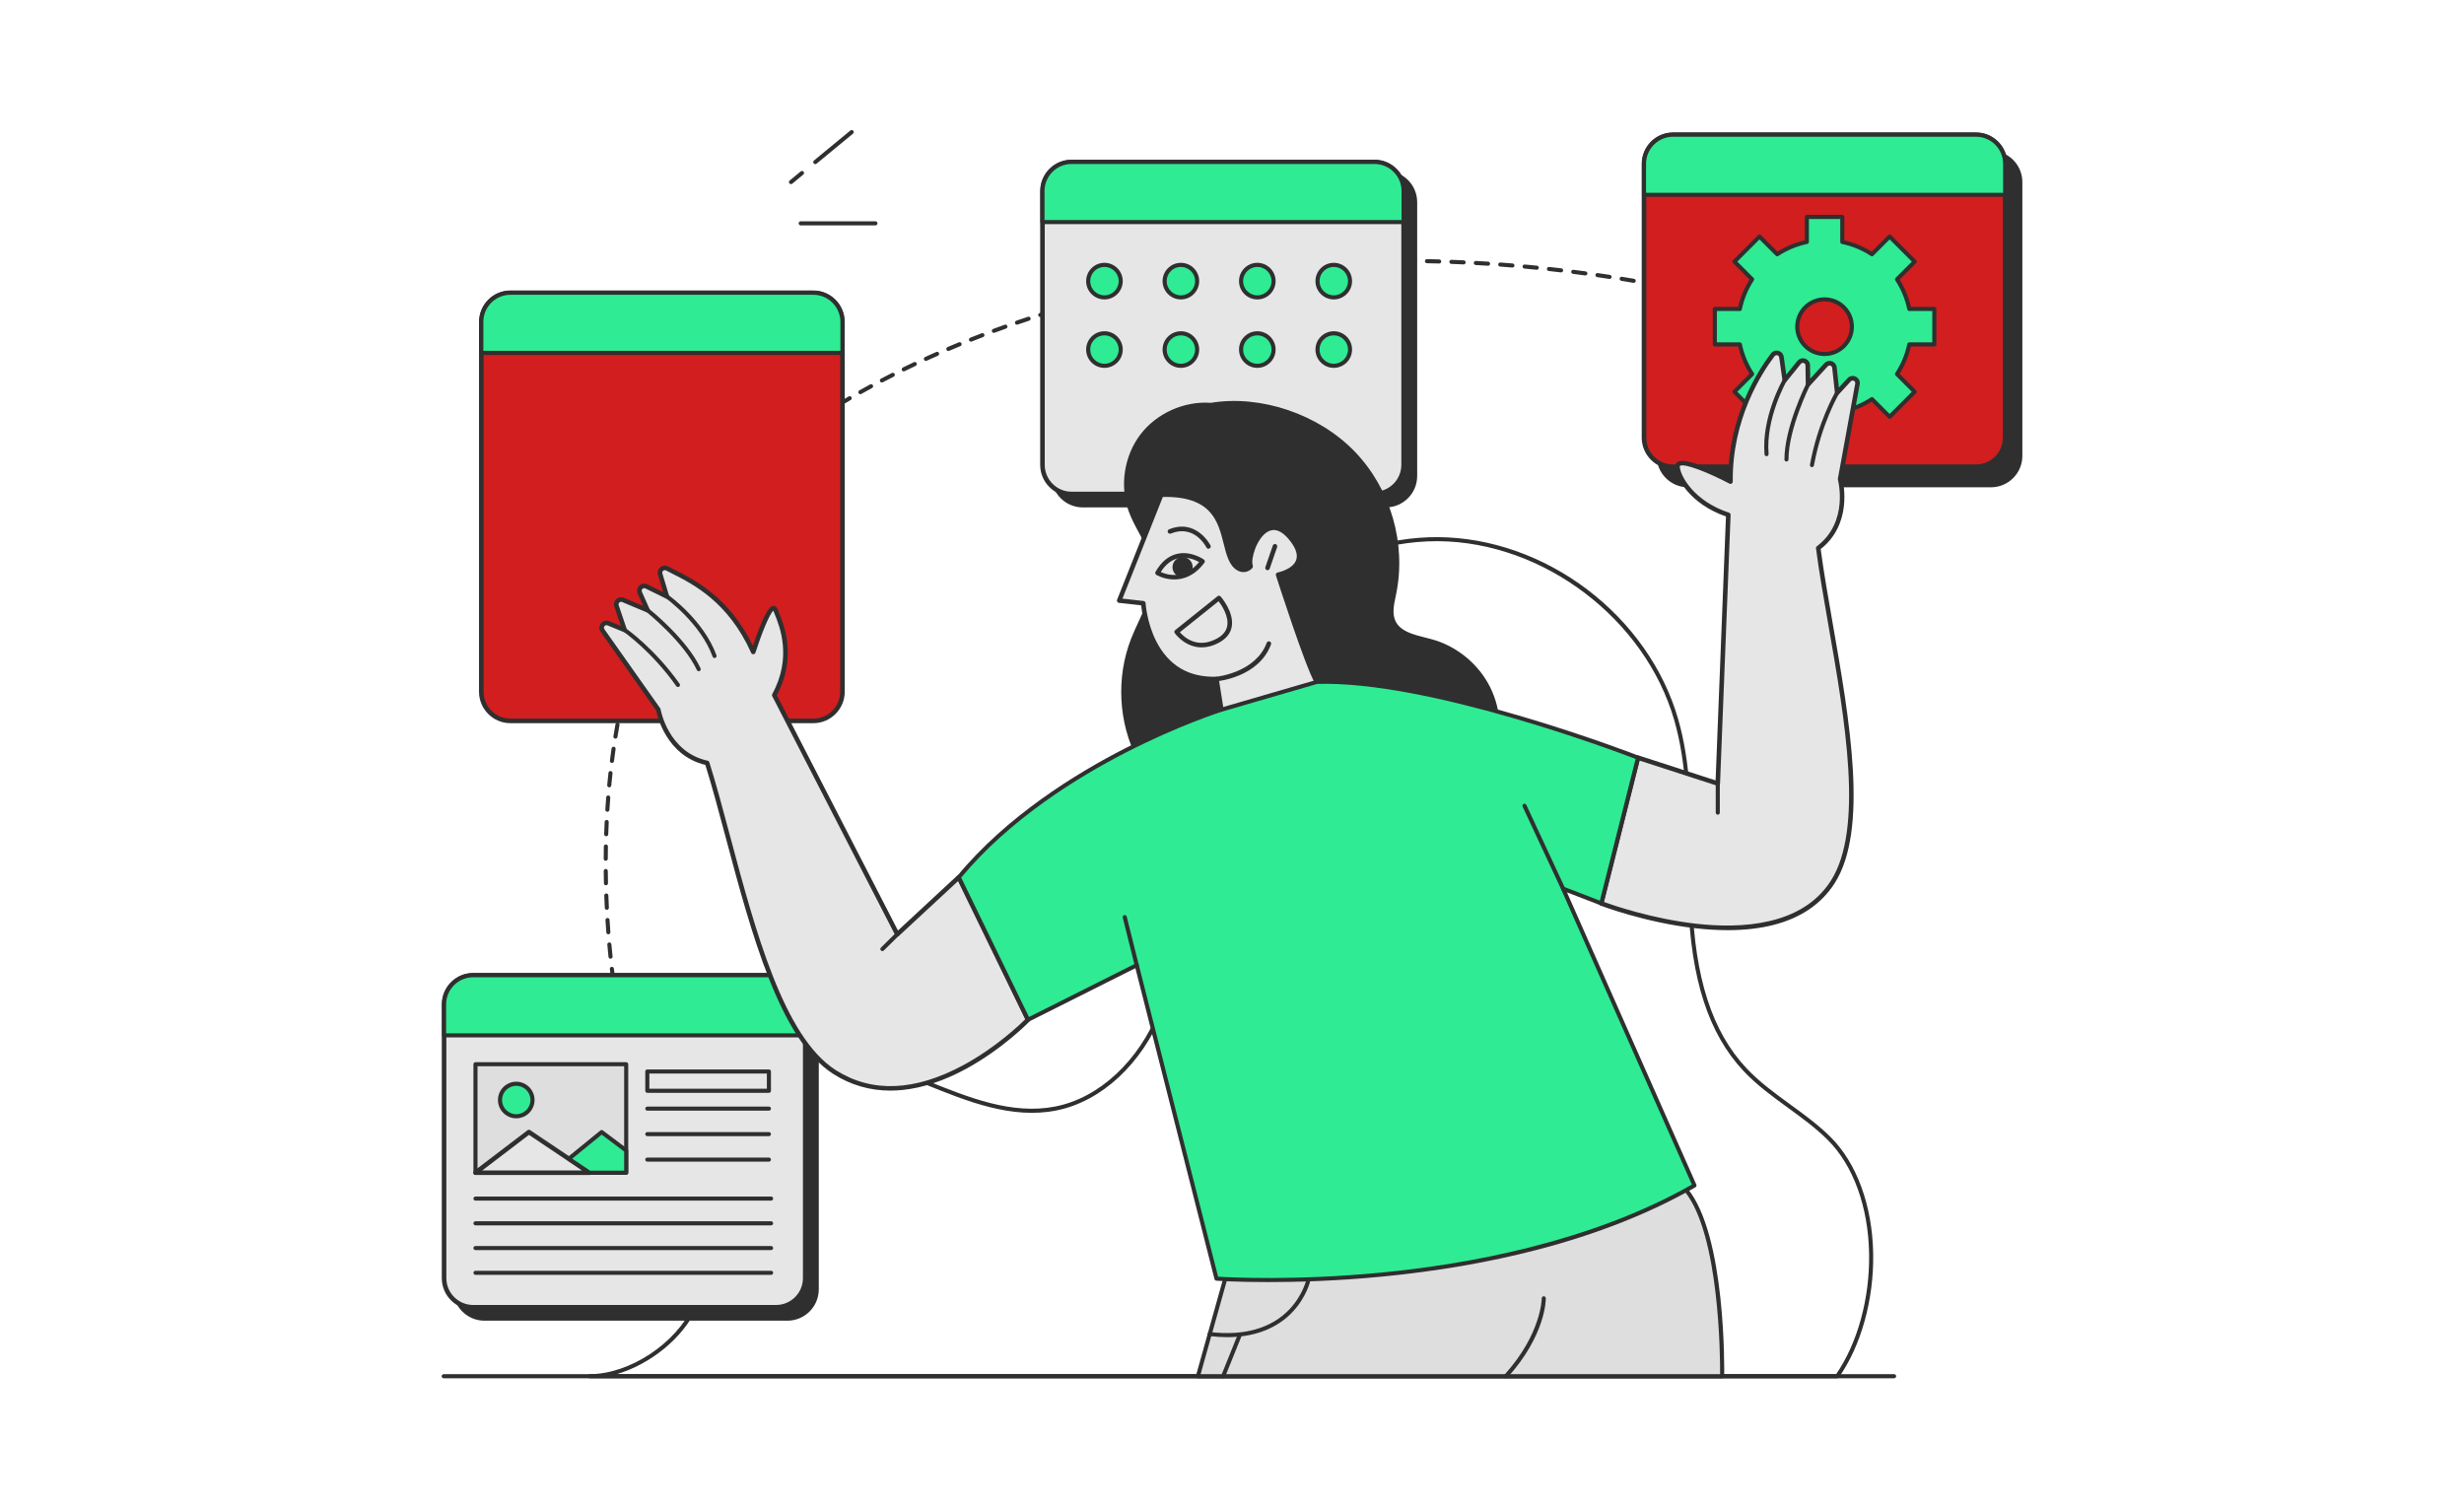 <svg width="330" height="202" viewBox="0 0 330 202" fill="none" xmlns="http://www.w3.org/2000/svg">
<g clip-path="url(#clip0_6585_11354)">
<path d="M246.052 184.585H78.957C78.807 184.585 78.684 184.462 78.684 184.311C78.684 184.161 78.807 184.038 78.957 184.038C84.295 184.038 90.518 179.946 92.828 174.916C94.639 170.975 94.879 166.491 95.112 162.155C95.17 161.047 95.232 159.901 95.319 158.782C95.883 151.514 97.958 146.623 101.664 143.831C106.24 140.384 112.966 140.354 121.659 143.741C122.487 144.064 123.332 144.405 124.151 144.736C129.752 146.995 135.542 149.332 141.345 148.188C147.209 147.032 152.528 142.089 155.224 135.286C157.636 129.201 157.948 122.531 158.072 115.663L158.091 114.529C158.198 108.266 158.31 101.789 160.172 95.729C162.217 89.076 166.631 83.003 172.605 78.629C178.577 74.254 185.706 71.878 192.66 71.937C199.62 71.996 206.702 74.492 212.601 78.967C218.499 83.441 222.812 89.587 224.744 96.275C226.459 102.212 226.5 108.513 226.54 114.607C226.552 116.56 226.566 118.581 226.634 120.553C226.997 131.004 229.302 138.152 233.89 143.048C235.622 144.896 237.722 146.422 239.752 147.9C241.594 149.24 243.498 150.625 245.147 152.258C248.681 155.761 250.769 161.472 250.873 167.926C250.971 174.052 249.253 180.238 246.275 184.47C246.225 184.543 246.141 184.586 246.051 184.586L246.052 184.585ZM82.577 184.038H245.91C248.773 179.898 250.423 173.892 250.327 167.933C250.226 161.621 248.197 156.048 244.764 152.644C243.145 151.04 241.258 149.667 239.433 148.339C237.382 146.848 235.261 145.305 233.493 143.418C228.809 138.42 226.457 131.16 226.09 120.57C226.022 118.589 226.008 116.564 225.996 114.607C225.956 108.551 225.915 102.289 224.221 96.423C220.312 82.893 206.743 72.599 192.659 72.48C192.577 72.48 192.493 72.48 192.413 72.48C178.415 72.48 164.812 82.503 160.699 95.888C158.859 101.875 158.749 108.312 158.643 114.537L158.622 115.672C158.496 122.594 158.182 129.318 155.736 135.488C152.971 142.462 147.498 147.534 141.453 148.726C135.492 149.901 129.623 147.533 123.949 145.243C123.132 144.913 122.287 144.573 121.463 144.251C112.96 140.938 106.411 140.944 101.996 144.269C98.423 146.961 96.419 151.722 95.868 158.825C95.782 159.938 95.72 161.08 95.661 162.185C95.426 166.572 95.183 171.109 93.329 175.145C91.448 179.239 87.06 182.733 82.58 184.038H82.577Z" fill="#2F2F2F"/>
<path d="M82.655 134.906C82.526 134.906 82.412 134.814 82.387 134.684C82.387 134.679 82.275 134.094 82.115 133.052C82.091 132.903 82.194 132.763 82.343 132.74C82.492 132.716 82.632 132.82 82.655 132.969C82.812 134 82.923 134.575 82.923 134.58C82.952 134.728 82.855 134.871 82.706 134.9C82.688 134.903 82.671 134.906 82.654 134.906H82.655ZM82.152 131.658C82.016 131.658 81.899 131.558 81.881 131.422C81.81 130.891 81.741 130.341 81.676 129.788C81.658 129.638 81.766 129.502 81.915 129.485C82.066 129.465 82.201 129.575 82.219 129.724C82.283 130.275 82.353 130.821 82.422 131.349C82.443 131.498 82.338 131.636 82.187 131.657C82.175 131.658 82.163 131.66 82.15 131.66L82.152 131.658ZM81.767 128.396C81.629 128.396 81.51 128.29 81.495 128.151C81.439 127.61 81.387 127.059 81.338 126.512C81.324 126.362 81.435 126.229 81.585 126.215C81.736 126.203 81.868 126.312 81.882 126.463C81.93 127.007 81.983 127.556 82.04 128.093C82.055 128.244 81.945 128.378 81.796 128.393C81.786 128.393 81.777 128.394 81.767 128.394V128.396ZM81.475 125.125C81.332 125.125 81.213 125.015 81.202 124.872C81.161 124.329 81.123 123.776 81.089 123.23C81.079 123.08 81.194 122.95 81.345 122.94C81.494 122.929 81.625 123.046 81.635 123.196C81.669 123.741 81.706 124.29 81.747 124.831C81.758 124.981 81.645 125.113 81.495 125.124C81.488 125.124 81.481 125.124 81.475 125.124V125.125ZM81.272 121.847C81.127 121.847 81.007 121.734 80.999 121.587C80.972 121.043 80.948 120.489 80.929 119.943C80.923 119.793 81.041 119.665 81.193 119.66C81.346 119.652 81.47 119.772 81.476 119.924C81.495 120.468 81.518 121.018 81.546 121.561C81.552 121.712 81.436 121.841 81.286 121.849C81.282 121.849 81.276 121.849 81.272 121.849V121.847ZM81.154 118.566C81.007 118.566 80.885 118.447 80.881 118.298C80.868 117.754 80.86 117.2 80.855 116.652C80.855 116.501 80.975 116.377 81.126 116.376C81.275 116.376 81.401 116.496 81.402 116.646C81.407 117.192 81.416 117.744 81.428 118.284C81.431 118.434 81.312 118.56 81.16 118.563H81.153L81.154 118.566ZM81.126 115.281H81.124C80.974 115.281 80.851 115.157 80.852 115.006C80.855 114.459 80.862 113.905 80.871 113.361C80.874 113.212 80.996 113.093 81.145 113.093H81.15C81.301 113.095 81.421 113.22 81.418 113.372C81.409 113.915 81.402 114.466 81.399 115.01C81.399 115.161 81.276 115.283 81.126 115.283V115.281ZM81.189 111.997C81.189 111.997 81.183 111.997 81.179 111.997C81.029 111.991 80.91 111.866 80.915 111.715C80.933 111.165 80.955 110.611 80.981 110.069C80.987 109.919 81.119 109.804 81.267 109.81C81.417 109.816 81.535 109.945 81.526 110.095C81.501 110.634 81.479 111.184 81.461 111.733C81.455 111.881 81.335 111.997 81.187 111.997H81.189ZM81.345 108.717C81.345 108.717 81.334 108.717 81.327 108.717C81.176 108.707 81.061 108.577 81.071 108.427C81.105 107.878 81.144 107.325 81.186 106.784C81.198 106.633 81.328 106.522 81.48 106.532C81.63 106.544 81.743 106.676 81.732 106.826C81.689 107.364 81.651 107.914 81.617 108.461C81.607 108.606 81.487 108.718 81.345 108.718V108.717ZM81.598 105.442C81.589 105.442 81.581 105.442 81.572 105.442C81.421 105.428 81.31 105.294 81.324 105.143C81.375 104.599 81.431 104.048 81.49 103.505C81.506 103.354 81.643 103.246 81.792 103.263C81.942 103.279 82.05 103.414 82.034 103.565C81.975 104.105 81.919 104.652 81.868 105.194C81.855 105.336 81.736 105.442 81.596 105.442H81.598ZM81.956 102.178C81.945 102.178 81.933 102.178 81.922 102.175C81.771 102.156 81.666 102.019 81.685 101.869C81.754 101.321 81.829 100.773 81.905 100.237C81.927 100.088 82.066 99.982 82.215 100.006C82.364 100.027 82.468 100.166 82.446 100.315C82.369 100.848 82.295 101.394 82.227 101.937C82.209 102.075 82.091 102.176 81.956 102.176V102.178ZM82.424 98.926C82.409 98.926 82.395 98.926 82.38 98.922C82.231 98.897 82.13 98.758 82.153 98.609C82.241 98.066 82.335 97.52 82.431 96.985C82.458 96.836 82.6 96.737 82.748 96.765C82.897 96.792 82.996 96.934 82.968 97.082C82.873 97.613 82.779 98.156 82.692 98.696C82.67 98.831 82.554 98.926 82.422 98.926H82.424ZM83.008 95.695C82.99 95.695 82.972 95.694 82.955 95.69C82.807 95.66 82.71 95.516 82.74 95.368C82.848 94.826 82.962 94.285 83.079 93.757C83.112 93.609 83.258 93.516 83.405 93.549C83.552 93.582 83.645 93.728 83.613 93.874C83.496 94.4 83.384 94.939 83.276 95.476C83.25 95.606 83.137 95.697 83.008 95.697V95.695ZM83.715 92.489C83.693 92.489 83.673 92.486 83.651 92.481C83.504 92.445 83.414 92.297 83.45 92.151C83.578 91.616 83.715 91.078 83.853 90.553C83.892 90.407 84.042 90.319 84.187 90.359C84.334 90.397 84.421 90.548 84.381 90.693C84.243 91.214 84.109 91.747 83.981 92.279C83.951 92.405 83.838 92.489 83.715 92.489ZM84.552 89.318C84.528 89.318 84.502 89.314 84.477 89.307C84.332 89.264 84.249 89.114 84.29 88.969C84.442 88.441 84.6 87.912 84.762 87.394C84.807 87.251 84.96 87.17 85.104 87.215C85.247 87.26 85.328 87.414 85.283 87.557C85.123 88.07 84.966 88.597 84.815 89.121C84.781 89.241 84.671 89.319 84.552 89.319V89.318ZM85.528 86.191C85.499 86.191 85.469 86.187 85.44 86.176C85.296 86.128 85.22 85.972 85.268 85.83C85.443 85.31 85.626 84.787 85.812 84.277C85.864 84.135 86.022 84.062 86.162 84.114C86.305 84.166 86.377 84.323 86.325 84.464C86.141 84.971 85.959 85.489 85.785 86.005C85.747 86.118 85.64 86.191 85.525 86.191H85.528ZM86.649 83.112C86.617 83.112 86.582 83.106 86.55 83.092C86.409 83.038 86.34 82.879 86.395 82.738C86.596 82.226 86.805 81.713 87.016 81.214C87.075 81.075 87.235 81.009 87.374 81.069C87.514 81.128 87.578 81.288 87.519 81.428C87.31 81.923 87.102 82.432 86.904 82.938C86.862 83.046 86.759 83.112 86.649 83.112ZM87.926 80.094C87.887 80.094 87.849 80.086 87.812 80.069C87.674 80.006 87.614 79.845 87.677 79.707C87.904 79.207 88.141 78.707 88.379 78.218C88.444 78.083 88.608 78.025 88.744 78.093C88.879 78.158 88.935 78.322 88.87 78.458C88.633 78.942 88.399 79.439 88.173 79.932C88.128 80.034 88.028 80.093 87.924 80.093L87.926 80.094ZM89.365 77.15C89.322 77.15 89.279 77.141 89.238 77.119C89.103 77.049 89.053 76.883 89.123 76.749C89.377 76.264 89.642 75.777 89.909 75.303C89.983 75.172 90.15 75.126 90.281 75.199C90.413 75.273 90.459 75.44 90.385 75.571C90.121 76.041 89.86 76.522 89.607 77.004C89.558 77.097 89.463 77.15 89.365 77.15ZM90.972 74.295C90.924 74.295 90.875 74.283 90.831 74.255C90.701 74.177 90.66 74.009 90.738 73.879C91.021 73.409 91.316 72.939 91.61 72.484C91.692 72.357 91.861 72.321 91.989 72.403C92.116 72.485 92.151 72.655 92.069 72.782C91.778 73.234 91.488 73.699 91.206 74.164C91.154 74.249 91.064 74.296 90.972 74.296V74.295ZM92.749 71.547C92.696 71.547 92.641 71.531 92.593 71.498C92.469 71.412 92.439 71.24 92.525 71.117C92.838 70.666 93.161 70.215 93.486 69.777C93.577 69.655 93.748 69.63 93.869 69.721C93.991 69.811 94.016 69.982 93.925 70.104C93.604 70.537 93.284 70.983 92.973 71.429C92.92 71.506 92.835 71.547 92.748 71.547H92.749ZM94.707 68.914C94.646 68.914 94.586 68.894 94.537 68.853C94.419 68.759 94.399 68.587 94.493 68.469C94.835 68.04 95.189 67.611 95.544 67.196C95.642 67.081 95.815 67.067 95.93 67.165C96.044 67.264 96.058 67.436 95.96 67.551C95.609 67.962 95.261 68.384 94.921 68.81C94.867 68.878 94.787 68.912 94.707 68.912V68.914ZM96.838 66.419C96.772 66.419 96.705 66.395 96.653 66.346C96.542 66.243 96.534 66.071 96.637 65.959C97.007 65.554 97.391 65.152 97.772 64.762C97.879 64.654 98.051 64.653 98.159 64.759C98.267 64.865 98.269 65.038 98.162 65.146C97.783 65.531 97.406 65.929 97.039 66.33C96.986 66.388 96.912 66.419 96.836 66.419H96.838ZM99.139 64.079C99.066 64.079 98.994 64.051 98.94 63.995C98.836 63.885 98.841 63.711 98.951 63.608C99.348 63.231 99.758 62.856 100.169 62.494C100.282 62.394 100.455 62.405 100.554 62.519C100.654 62.632 100.643 62.804 100.53 62.904C100.124 63.263 99.719 63.632 99.326 64.004C99.273 64.055 99.206 64.079 99.137 64.079H99.139ZM101.6 61.91C101.52 61.91 101.442 61.876 101.388 61.81C101.292 61.694 101.308 61.521 101.426 61.426C101.762 61.151 102.107 60.876 102.452 60.608L102.72 60.401C102.84 60.309 103.011 60.331 103.103 60.452C103.195 60.572 103.173 60.743 103.052 60.835L102.786 61.04C102.445 61.304 102.104 61.575 101.772 61.847C101.721 61.889 101.66 61.908 101.598 61.908L101.6 61.91ZM104.197 59.903C104.114 59.903 104.03 59.865 103.977 59.792C103.887 59.671 103.913 59.5 104.035 59.409C104.472 59.085 104.92 58.76 105.366 58.441C105.489 58.353 105.66 58.382 105.747 58.504C105.835 58.627 105.806 58.798 105.684 58.885C105.241 59.203 104.795 59.527 104.36 59.848C104.311 59.884 104.253 59.902 104.197 59.902V59.903ZM106.868 57.993C106.78 57.993 106.695 57.952 106.642 57.876C106.556 57.751 106.587 57.582 106.712 57.495C107.159 57.186 107.617 56.876 108.074 56.572C108.2 56.489 108.37 56.523 108.453 56.649C108.536 56.775 108.502 56.944 108.376 57.028C107.922 57.33 107.467 57.639 107.021 57.947C106.973 57.98 106.919 57.995 106.866 57.995L106.868 57.993ZM109.601 56.174C109.51 56.174 109.423 56.13 109.371 56.048C109.289 55.921 109.326 55.751 109.453 55.671C109.911 55.375 110.379 55.08 110.844 54.791C110.973 54.712 111.141 54.75 111.22 54.879C111.3 55.007 111.261 55.175 111.133 55.255C110.67 55.542 110.205 55.836 109.75 56.13C109.705 56.16 109.653 56.174 109.602 56.174H109.601ZM112.389 54.44C112.295 54.44 112.205 54.392 112.153 54.307C112.075 54.177 112.118 54.009 112.246 53.932C112.714 53.65 113.191 53.368 113.663 53.095C113.793 53.018 113.962 53.063 114.037 53.195C114.112 53.326 114.068 53.493 113.937 53.568C113.468 53.84 112.993 54.121 112.527 54.401C112.483 54.427 112.434 54.441 112.386 54.441L112.389 54.44ZM115.227 52.791C115.131 52.791 115.038 52.741 114.988 52.652C114.914 52.52 114.96 52.353 115.093 52.28C115.569 52.013 116.053 51.745 116.533 51.485C116.666 51.412 116.833 51.462 116.904 51.594C116.975 51.727 116.927 51.894 116.795 51.965C116.317 52.225 115.834 52.49 115.361 52.757C115.319 52.78 115.272 52.793 115.227 52.793V52.791ZM118.112 51.225C118.013 51.225 117.918 51.172 117.87 51.078C117.8 50.944 117.851 50.779 117.985 50.709C118.466 50.456 118.959 50.203 119.447 49.956C119.581 49.887 119.747 49.94 119.815 50.076C119.883 50.211 119.83 50.375 119.695 50.444C119.208 50.69 118.718 50.943 118.239 51.195C118.198 51.217 118.156 51.226 118.112 51.226V51.225ZM121.039 49.739C120.938 49.739 120.841 49.683 120.793 49.586C120.726 49.451 120.782 49.286 120.919 49.219C121.407 48.98 121.905 48.739 122.4 48.505C122.537 48.441 122.7 48.499 122.764 48.635C122.829 48.772 122.771 48.935 122.634 48.999C122.142 49.233 121.645 49.473 121.158 49.711C121.12 49.73 121.079 49.738 121.038 49.738L121.039 49.739ZM124.006 48.334C123.902 48.334 123.804 48.276 123.757 48.174C123.695 48.038 123.755 47.875 123.893 47.812C124.388 47.586 124.893 47.359 125.393 47.138C125.532 47.076 125.693 47.139 125.755 47.277C125.816 47.415 125.753 47.577 125.615 47.638C125.116 47.858 124.614 48.084 124.121 48.31C124.084 48.326 124.046 48.334 124.008 48.334H124.006ZM127.009 47.006C126.902 47.006 126.801 46.943 126.757 46.839C126.698 46.7 126.763 46.54 126.901 46.481C127.403 46.266 127.913 46.053 128.418 45.845C128.558 45.787 128.718 45.854 128.775 45.994C128.832 46.133 128.765 46.294 128.626 46.351C128.123 46.557 127.615 46.771 127.116 46.984C127.08 46.999 127.045 47.006 127.009 47.006ZM130.044 45.756C129.935 45.756 129.832 45.69 129.79 45.584C129.734 45.443 129.802 45.284 129.943 45.228C130.452 45.025 130.968 44.824 131.475 44.63C131.616 44.577 131.775 44.647 131.828 44.787C131.883 44.928 131.812 45.087 131.671 45.14C131.165 45.335 130.652 45.534 130.144 45.735C130.111 45.749 130.077 45.755 130.043 45.755L130.044 45.756ZM133.11 44.581C132.999 44.581 132.894 44.513 132.853 44.402C132.801 44.259 132.873 44.102 133.014 44.05C133.527 43.86 134.047 43.672 134.56 43.489C134.702 43.439 134.858 43.513 134.909 43.655C134.959 43.797 134.886 43.953 134.743 44.004C134.232 44.185 133.715 44.373 133.203 44.562C133.172 44.573 133.14 44.578 133.109 44.578L133.11 44.581ZM244.255 43.991C244.227 43.991 244.2 43.987 244.174 43.979C243.652 43.818 243.129 43.657 242.606 43.5C242.461 43.456 242.379 43.305 242.423 43.16C242.467 43.015 242.62 42.932 242.764 42.976C243.288 43.134 243.812 43.294 244.336 43.456C244.481 43.502 244.561 43.655 244.516 43.798C244.479 43.916 244.371 43.991 244.255 43.991ZM136.203 43.481C136.089 43.481 135.983 43.41 135.944 43.296C135.895 43.154 135.972 42.998 136.114 42.949C136.628 42.772 137.152 42.596 137.673 42.425C137.817 42.377 137.972 42.455 138.02 42.599C138.067 42.742 137.989 42.897 137.846 42.945C137.327 43.116 136.805 43.291 136.293 43.466C136.264 43.476 136.234 43.481 136.204 43.481H136.203ZM241.115 43.046C241.089 43.046 241.063 43.042 241.039 43.035C240.515 42.882 239.991 42.731 239.468 42.582C239.323 42.541 239.239 42.389 239.28 42.244C239.321 42.099 239.473 42.015 239.618 42.056C240.141 42.205 240.667 42.357 241.192 42.51C241.337 42.552 241.42 42.704 241.378 42.849C241.342 42.968 241.234 43.046 241.115 43.046ZM139.322 42.454C139.206 42.454 139.097 42.38 139.061 42.262C139.015 42.119 139.095 41.964 139.238 41.919C139.761 41.753 140.289 41.589 140.809 41.432C140.954 41.388 141.106 41.469 141.151 41.614C141.195 41.759 141.114 41.911 140.969 41.956C140.45 42.113 139.924 42.277 139.404 42.441C139.377 42.45 139.349 42.454 139.322 42.454ZM237.966 42.151C237.942 42.151 237.919 42.149 237.894 42.142C237.367 41.997 236.842 41.855 236.317 41.715C236.17 41.677 236.084 41.526 236.122 41.38C236.161 41.233 236.311 41.147 236.458 41.186C236.984 41.327 237.512 41.469 238.04 41.614C238.185 41.654 238.271 41.804 238.232 41.95C238.198 42.072 238.088 42.151 237.968 42.151H237.966ZM142.463 41.498C142.344 41.498 142.236 41.419 142.2 41.3C142.158 41.156 142.241 41.004 142.386 40.961C142.91 40.808 143.442 40.656 143.967 40.51C144.114 40.469 144.264 40.554 144.304 40.7C144.345 40.845 144.26 40.997 144.114 41.036C143.59 41.183 143.06 41.335 142.538 41.487C142.512 41.493 142.486 41.498 142.461 41.498H142.463ZM234.802 41.307C234.779 41.307 234.757 41.305 234.734 41.299C234.205 41.162 233.677 41.028 233.15 40.897C233.004 40.86 232.915 40.712 232.95 40.566C232.987 40.42 233.135 40.331 233.281 40.366C233.811 40.498 234.34 40.633 234.871 40.768C235.017 40.807 235.105 40.956 235.068 41.102C235.036 41.225 234.925 41.307 234.802 41.307ZM145.624 40.614C145.504 40.614 145.393 40.533 145.36 40.411C145.32 40.265 145.408 40.116 145.554 40.076C146.082 39.935 146.613 39.796 147.145 39.66C147.291 39.623 147.441 39.711 147.477 39.857C147.514 40.004 147.427 40.153 147.28 40.19C146.75 40.325 146.222 40.463 145.695 40.604C145.672 40.611 145.647 40.614 145.624 40.614ZM231.626 40.517C231.604 40.517 231.584 40.514 231.562 40.508C231.031 40.381 230.5 40.255 229.971 40.132C229.823 40.098 229.731 39.952 229.766 39.804C229.8 39.656 229.948 39.565 230.094 39.599C230.625 39.722 231.157 39.848 231.689 39.975C231.835 40.011 231.927 40.158 231.891 40.305C231.861 40.431 231.749 40.514 231.626 40.514V40.517ZM148.804 39.8C148.681 39.8 148.569 39.717 148.539 39.591C148.503 39.444 148.594 39.295 148.74 39.26C149.271 39.13 149.804 39.002 150.339 38.878C150.486 38.844 150.633 38.935 150.667 39.082C150.702 39.23 150.61 39.376 150.464 39.41C149.93 39.535 149.399 39.66 148.87 39.79C148.848 39.796 148.826 39.798 148.804 39.798V39.8ZM228.436 39.777C228.417 39.777 228.396 39.774 228.376 39.77C227.842 39.651 227.31 39.535 226.779 39.421C226.632 39.389 226.537 39.245 226.569 39.097C226.6 38.949 226.745 38.855 226.894 38.886C227.428 39 227.961 39.117 228.496 39.236C228.644 39.269 228.737 39.416 228.704 39.563C228.675 39.691 228.563 39.778 228.437 39.778L228.436 39.777ZM225.234 39.091C225.216 39.091 225.197 39.09 225.179 39.086C224.644 38.976 224.109 38.868 223.576 38.763C223.428 38.734 223.331 38.589 223.36 38.442C223.388 38.294 223.532 38.197 223.681 38.225C224.216 38.331 224.752 38.439 225.288 38.548C225.436 38.578 225.532 38.723 225.502 38.871C225.476 39.001 225.361 39.09 225.234 39.09V39.091ZM152.001 39.054C151.875 39.054 151.763 38.967 151.734 38.84C151.702 38.692 151.795 38.545 151.942 38.513C152.476 38.395 153.012 38.279 153.55 38.165C153.697 38.134 153.842 38.228 153.874 38.376C153.905 38.524 153.811 38.669 153.663 38.7C153.127 38.812 152.594 38.928 152.061 39.046C152.041 39.05 152.022 39.053 152.003 39.053L152.001 39.054ZM222.022 38.459C222.005 38.459 221.988 38.458 221.971 38.454C221.435 38.353 220.899 38.254 220.364 38.158C220.215 38.131 220.116 37.99 220.142 37.841C220.17 37.692 220.312 37.593 220.46 37.619C220.996 37.715 221.533 37.815 222.072 37.916C222.22 37.944 222.319 38.087 222.291 38.235C222.267 38.366 222.152 38.458 222.023 38.458L222.022 38.459ZM155.214 38.379C155.087 38.379 154.972 38.288 154.946 38.158C154.916 38.011 155.013 37.866 155.161 37.837C155.697 37.73 156.235 37.626 156.775 37.524C156.923 37.496 157.067 37.593 157.095 37.741C157.123 37.889 157.026 38.032 156.878 38.061C156.339 38.163 155.804 38.267 155.269 38.373C155.251 38.377 155.234 38.379 155.216 38.379H155.214ZM218.799 37.881C218.784 37.881 218.767 37.881 218.752 37.877C218.213 37.785 217.676 37.696 217.14 37.608C216.99 37.584 216.889 37.444 216.913 37.295C216.937 37.146 217.078 37.045 217.226 37.069C217.765 37.157 218.304 37.246 218.843 37.338C218.992 37.364 219.092 37.505 219.067 37.654C219.044 37.786 218.929 37.881 218.798 37.881H218.799ZM158.44 37.77C158.31 37.77 158.195 37.677 158.171 37.544C158.145 37.395 158.243 37.253 158.392 37.227C158.93 37.131 159.47 37.038 160.013 36.948C160.162 36.923 160.303 37.023 160.328 37.172C160.352 37.321 160.253 37.462 160.103 37.487C159.563 37.577 159.026 37.67 158.488 37.766C158.472 37.769 158.455 37.77 158.44 37.77ZM215.566 37.358C215.553 37.358 215.539 37.358 215.524 37.355C214.984 37.273 214.445 37.193 213.907 37.115C213.758 37.093 213.654 36.955 213.676 36.804C213.698 36.655 213.837 36.551 213.985 36.573C214.525 36.651 215.066 36.732 215.607 36.814C215.757 36.837 215.859 36.977 215.836 37.126C215.815 37.261 215.699 37.358 215.566 37.358ZM161.678 37.228C161.545 37.228 161.429 37.132 161.408 36.997C161.385 36.848 161.488 36.708 161.637 36.684C162.177 36.599 162.719 36.517 163.262 36.438C163.411 36.416 163.551 36.52 163.573 36.669C163.594 36.818 163.49 36.957 163.341 36.979C162.8 37.059 162.259 37.141 161.722 37.224C161.708 37.227 161.693 37.227 161.679 37.227L161.678 37.228ZM212.324 36.89C212.312 36.89 212.3 36.89 212.288 36.888C211.746 36.814 211.205 36.744 210.667 36.675C210.516 36.656 210.411 36.52 210.43 36.369C210.449 36.219 210.587 36.113 210.736 36.133C211.278 36.201 211.82 36.272 212.363 36.346C212.512 36.366 212.617 36.505 212.597 36.654C212.578 36.791 212.461 36.89 212.326 36.89H212.324ZM164.927 36.752C164.793 36.752 164.675 36.652 164.656 36.516C164.635 36.366 164.741 36.228 164.89 36.208C165.432 36.134 165.975 36.063 166.52 35.994C166.671 35.975 166.808 36.082 166.826 36.231C166.843 36.38 166.738 36.518 166.589 36.536C166.046 36.604 165.504 36.675 164.964 36.749C164.951 36.751 164.939 36.752 164.927 36.752ZM209.076 36.48C209.065 36.48 209.054 36.48 209.043 36.479C208.5 36.414 207.959 36.354 207.418 36.295C207.267 36.279 207.159 36.143 207.176 35.994C207.192 35.844 207.327 35.736 207.476 35.752C208.018 35.811 208.561 35.873 209.106 35.937C209.256 35.955 209.363 36.09 209.345 36.24C209.329 36.38 209.211 36.483 209.074 36.483L209.076 36.48ZM168.184 36.343C168.047 36.343 167.928 36.24 167.913 36.101C167.895 35.95 168.003 35.815 168.154 35.797C168.697 35.734 169.241 35.674 169.788 35.617C169.938 35.6 170.073 35.71 170.089 35.86C170.106 36.011 169.996 36.145 169.846 36.161C169.301 36.219 168.758 36.279 168.217 36.342C168.206 36.342 168.195 36.343 168.185 36.343H168.184ZM205.82 36.126C205.81 36.126 205.802 36.126 205.793 36.126C205.249 36.071 204.706 36.019 204.165 35.97C204.014 35.956 203.903 35.823 203.917 35.673C203.931 35.522 204.062 35.412 204.214 35.425C204.757 35.474 205.301 35.526 205.846 35.581C205.996 35.596 206.106 35.73 206.091 35.881C206.077 36.022 205.958 36.127 205.819 36.127L205.82 36.126ZM171.449 35.997C171.31 35.997 171.191 35.892 171.177 35.749C171.162 35.599 171.273 35.465 171.423 35.451C171.968 35.399 172.513 35.35 173.061 35.302C173.211 35.29 173.344 35.401 173.356 35.551C173.368 35.702 173.258 35.834 173.107 35.847C172.561 35.893 172.018 35.942 171.475 35.994C171.467 35.994 171.457 35.994 171.449 35.994V35.997ZM202.559 35.829C202.552 35.829 202.544 35.829 202.535 35.829C201.991 35.784 201.448 35.743 200.905 35.703C200.754 35.692 200.641 35.561 200.652 35.41C200.663 35.26 200.793 35.145 200.945 35.157C201.489 35.197 202.033 35.239 202.579 35.284C202.73 35.297 202.842 35.429 202.83 35.58C202.817 35.724 202.698 35.831 202.557 35.831L202.559 35.829ZM174.72 35.717C174.578 35.717 174.459 35.607 174.448 35.464C174.437 35.313 174.549 35.182 174.699 35.169C175.244 35.128 175.791 35.089 176.34 35.053C176.487 35.044 176.621 35.157 176.631 35.308C176.64 35.458 176.527 35.588 176.376 35.599C175.829 35.636 175.285 35.674 174.742 35.715C174.735 35.715 174.728 35.715 174.721 35.715L174.72 35.717ZM199.292 35.591C199.292 35.591 199.28 35.591 199.274 35.591C198.729 35.555 198.185 35.524 197.642 35.494C197.492 35.485 197.376 35.357 197.384 35.205C197.392 35.053 197.518 34.938 197.672 34.947C198.217 34.977 198.763 35.009 199.31 35.044C199.46 35.053 199.575 35.183 199.566 35.334C199.556 35.479 199.436 35.589 199.293 35.589L199.292 35.591ZM177.995 35.499C177.851 35.499 177.731 35.387 177.721 35.241C177.713 35.09 177.828 34.96 177.978 34.952C178.524 34.92 179.071 34.893 179.62 34.867C179.769 34.856 179.899 34.977 179.906 35.127C179.913 35.278 179.796 35.406 179.646 35.413C179.099 35.439 178.553 35.468 178.01 35.498C178.004 35.498 177.999 35.498 177.993 35.498L177.995 35.499ZM196.021 35.41C196.021 35.41 196.013 35.41 196.009 35.41C195.463 35.386 194.919 35.362 194.376 35.343C194.225 35.338 194.106 35.211 194.112 35.06C194.117 34.91 194.247 34.791 194.395 34.797C194.941 34.818 195.487 34.84 196.034 34.866C196.184 34.873 196.302 35.001 196.295 35.152C196.288 35.298 196.168 35.413 196.021 35.413V35.41ZM181.275 35.344C181.129 35.344 181.007 35.228 181.001 35.082C180.996 34.931 181.114 34.804 181.264 34.799C181.811 34.778 182.358 34.76 182.907 34.745C182.91 34.745 182.912 34.745 182.915 34.745C183.063 34.745 183.185 34.863 183.189 35.011C183.193 35.161 183.074 35.287 182.923 35.293C182.376 35.308 181.83 35.325 181.286 35.346C181.282 35.346 181.279 35.346 181.275 35.346V35.344ZM192.748 35.29C192.748 35.29 192.742 35.29 192.74 35.29C192.194 35.275 191.648 35.263 191.105 35.252C190.955 35.249 190.834 35.124 190.837 34.972C190.84 34.822 190.971 34.699 191.116 34.704C191.662 34.714 192.208 34.728 192.756 34.743C192.907 34.747 193.026 34.873 193.022 35.023C193.017 35.172 192.896 35.29 192.748 35.29ZM184.557 35.253C184.408 35.253 184.286 35.134 184.283 34.985C184.28 34.834 184.401 34.709 184.551 34.706C185.097 34.696 185.643 34.688 186.191 34.682H186.194C186.345 34.682 186.466 34.803 186.468 34.953C186.469 35.104 186.347 35.228 186.197 35.23C185.651 35.235 185.105 35.242 184.562 35.253C184.561 35.253 184.558 35.253 184.557 35.253ZM189.473 35.23H189.47C188.925 35.224 188.379 35.221 187.836 35.221C187.685 35.221 187.562 35.098 187.562 34.948C187.562 34.797 187.685 34.674 187.836 34.674C188.381 34.674 188.927 34.677 189.476 34.682C189.626 34.684 189.748 34.807 189.747 34.959C189.747 35.109 189.624 35.23 189.473 35.23Z" fill="#2F2F2F"/>
<path d="M112.828 43.108V92.646C112.828 94.8 111.081 96.546 108.928 96.546H68.36C66.206 96.546 64.46 94.8 64.46 92.646V43.108C64.46 40.953 66.206 39.208 68.36 39.208H108.928C111.081 39.208 112.828 40.953 112.828 43.108Z" fill="#D21E1E"/>
<path d="M108.928 96.852H68.36C66.04 96.852 64.154 94.966 64.154 92.646V43.108C64.154 40.788 66.04 38.901 68.36 38.901H108.928C111.248 38.901 113.134 40.788 113.134 43.108V92.646C113.134 94.966 111.248 96.852 108.928 96.852ZM68.36 39.514C66.378 39.514 64.767 41.125 64.767 43.108V92.646C64.767 94.628 66.378 96.24 68.36 96.24H108.928C110.91 96.24 112.521 94.628 112.521 92.646V43.108C112.521 41.125 110.91 39.514 108.928 39.514H68.36Z" fill="#2F2F2F"/>
<path d="M112.828 43.108V47.261H64.46V43.108C64.46 40.953 66.206 39.208 68.36 39.208H108.928C111.081 39.208 112.828 40.953 112.828 43.108Z" fill="#2FEB94"/>
<path d="M112.828 47.534H64.46C64.31 47.534 64.187 47.411 64.187 47.261V43.108C64.187 40.807 66.059 38.934 68.36 38.934H108.928C111.229 38.934 113.101 40.807 113.101 43.108V47.261C113.101 47.411 112.978 47.534 112.828 47.534ZM64.734 46.987H112.554V43.108C112.554 41.108 110.928 39.481 108.928 39.481H68.36C66.36 39.481 64.734 41.108 64.734 43.108V46.987Z" fill="#2F2F2F"/>
<path d="M270.545 24.386V61.055C270.545 63.209 268.798 64.955 266.645 64.955H226.078C223.923 64.955 222.178 63.209 222.178 61.055V24.386C222.178 22.232 223.923 20.486 226.078 20.486H266.645C268.798 20.486 270.545 22.232 270.545 24.386Z" fill="#2F2F2F"/>
<path d="M266.645 65.261H226.078C223.758 65.261 221.871 63.375 221.871 61.055V24.386C221.871 22.066 223.758 20.18 226.078 20.18H266.645C268.965 20.18 270.852 22.066 270.852 24.386V61.055C270.852 63.375 268.965 65.261 266.645 65.261ZM226.078 20.792C224.096 20.792 222.484 22.404 222.484 24.386V61.055C222.484 63.037 224.096 64.648 226.078 64.648H266.645C268.627 64.648 270.239 63.037 270.239 61.055V24.386C270.239 22.404 268.627 20.792 266.645 20.792H226.078Z" fill="#2F2F2F"/>
<path d="M268.547 21.939V58.608C268.547 60.762 266.8 62.508 264.647 62.508H224.079C221.925 62.508 220.179 60.762 220.179 58.608V21.939C220.179 19.784 221.925 18.039 224.079 18.039H264.647C266.8 18.039 268.547 19.784 268.547 21.939Z" fill="#D21E1E"/>
<path d="M264.647 62.814H224.079C221.759 62.814 219.873 60.928 219.873 58.608V21.939C219.873 19.619 221.759 17.732 224.079 17.732H264.647C266.967 17.732 268.853 19.619 268.853 21.939V58.608C268.853 60.928 266.967 62.814 264.647 62.814ZM224.079 18.345C222.097 18.345 220.486 19.957 220.486 21.939V58.608C220.486 60.59 222.098 62.201 224.079 62.201H264.647C266.629 62.201 268.24 60.59 268.24 58.608V21.939C268.24 19.957 266.629 18.345 264.647 18.345H224.079Z" fill="#2F2F2F"/>
<path d="M268.547 21.939V26.092H220.179V21.939C220.179 19.784 221.925 18.039 224.079 18.039H264.647C266.8 18.039 268.547 19.784 268.547 21.939Z" fill="#2FEB94"/>
<path d="M268.545 26.365H220.178C220.027 26.365 219.904 26.242 219.904 26.092V21.939C219.904 19.638 221.777 17.765 224.078 17.765H264.645C266.946 17.765 268.819 19.638 268.819 21.939V26.092C268.819 26.242 268.696 26.365 268.545 26.365ZM220.451 25.818H268.272V21.939C268.272 19.939 266.645 18.312 264.645 18.312H224.078C222.078 18.312 220.451 19.939 220.451 21.939V25.818Z" fill="#2F2F2F"/>
<path d="M259.061 46.125V41.379H255.71C255.41 39.938 254.843 38.597 254.064 37.407L256.435 35.037L253.078 31.68L250.707 34.05C249.517 33.271 248.177 32.704 246.736 32.405V29.053H241.988V32.405C240.548 32.704 239.207 33.272 238.017 34.05L235.646 31.68L232.289 35.037L234.66 37.407C233.88 38.597 233.313 39.938 233.014 41.379H229.663V46.125H233.014C233.314 47.566 233.882 48.906 234.66 50.096L232.289 52.467L235.646 55.824L238.017 53.453C239.207 54.233 240.548 54.801 241.988 55.1V58.452H246.736V55.1C248.177 54.801 249.517 54.233 250.707 53.453L253.078 55.824L256.435 52.467L254.064 50.096C254.844 48.906 255.412 47.566 255.71 46.125H259.061ZM244.363 47.407C242.344 47.407 240.706 45.77 240.706 43.751C240.706 41.731 242.344 40.094 244.363 40.094C246.382 40.094 248.019 41.731 248.019 43.751C248.019 45.77 246.382 47.407 244.363 47.407Z" fill="#2FEB94"/>
<path d="M246.736 58.724H241.988C241.838 58.724 241.715 58.601 241.715 58.45V55.319C240.415 55.022 239.185 54.513 238.055 53.802L235.841 56.017C235.734 56.123 235.56 56.123 235.454 56.017L232.097 52.66C231.99 52.553 231.99 52.379 232.097 52.273L234.311 50.058C233.599 48.925 233.09 47.697 232.794 46.399H229.663C229.513 46.399 229.389 46.276 229.389 46.125V41.379C229.389 41.228 229.513 41.105 229.663 41.105H232.794C233.09 39.807 233.599 38.577 234.311 37.446L232.097 35.231C231.99 35.124 231.99 34.951 232.097 34.844L235.454 31.487C235.56 31.38 235.734 31.38 235.841 31.487L238.055 33.702C239.187 32.99 240.415 32.48 241.715 32.185V29.053C241.715 28.903 241.838 28.78 241.988 28.78H246.736C246.887 28.78 247.01 28.903 247.01 29.053V32.185C248.309 32.481 249.538 32.99 250.669 33.702L252.884 31.487C252.99 31.38 253.164 31.38 253.271 31.487L256.628 34.844C256.68 34.896 256.708 34.964 256.708 35.037C256.708 35.109 256.68 35.179 256.628 35.23L254.413 37.444C255.126 38.577 255.635 39.805 255.93 41.104H259.061C259.212 41.104 259.335 41.227 259.335 41.377V46.124C259.335 46.274 259.212 46.398 259.061 46.398H255.93C255.635 47.696 255.126 48.925 254.413 50.057L256.628 52.271C256.68 52.323 256.708 52.392 256.708 52.464C256.708 52.537 256.68 52.606 256.628 52.657L253.271 56.014C253.219 56.066 253.151 56.095 253.078 56.095C253.006 56.095 252.936 56.066 252.885 56.014L250.67 53.799C249.539 54.511 248.311 55.021 247.011 55.316V58.448C247.011 58.598 246.888 58.721 246.738 58.721L246.736 58.724ZM242.262 58.177H246.463V55.099C246.463 54.969 246.554 54.858 246.68 54.831C248.066 54.542 249.371 54.002 250.557 53.224C250.665 53.152 250.809 53.167 250.9 53.259L253.077 55.437L256.046 52.467L253.869 50.289C253.777 50.198 253.762 50.054 253.833 49.946C254.611 48.757 255.152 47.453 255.44 46.069C255.466 45.942 255.579 45.852 255.709 45.852H258.786V41.652H255.709C255.579 41.652 255.466 41.56 255.44 41.435C255.153 40.05 254.611 38.747 253.833 37.558C253.762 37.45 253.777 37.306 253.869 37.215L256.046 35.037L253.077 32.067L250.9 34.243C250.809 34.335 250.665 34.35 250.557 34.279C249.37 33.501 248.065 32.96 246.68 32.672C246.553 32.646 246.463 32.533 246.463 32.404V29.326H242.262V32.404C242.262 32.533 242.17 32.644 242.044 32.672C240.659 32.96 239.355 33.501 238.168 34.279C238.059 34.35 237.916 34.335 237.824 34.243L235.646 32.067L232.677 35.037L234.854 37.215C234.946 37.306 234.961 37.45 234.89 37.558C234.112 38.747 233.57 40.052 233.283 41.435C233.257 41.562 233.144 41.652 233.014 41.652H229.937V45.852H233.014C233.144 45.852 233.257 45.943 233.283 46.069C233.57 47.453 234.112 48.757 234.89 49.946C234.961 50.054 234.946 50.198 234.854 50.289L232.677 52.467L235.646 55.437L237.824 53.259C237.916 53.167 238.059 53.152 238.168 53.224C239.355 54.002 240.659 54.542 242.044 54.831C242.171 54.857 242.262 54.969 242.262 55.099V58.177ZM244.362 47.682C242.195 47.682 240.431 45.919 240.431 43.752C240.431 41.585 242.195 39.822 244.362 39.822C246.528 39.822 248.292 41.585 248.292 43.752C248.292 45.919 246.528 47.682 244.362 47.682ZM244.362 40.369C242.496 40.369 240.979 41.886 240.979 43.752C240.979 45.618 242.496 47.135 244.362 47.135C246.227 47.135 247.744 45.618 247.744 43.752C247.744 41.886 246.227 40.369 244.362 40.369Z" fill="#2F2F2F"/>
<path d="M109.353 136V172.669C109.353 174.823 107.606 176.569 105.453 176.569H64.886C62.731 176.569 60.986 174.823 60.986 172.669V136C60.986 133.845 62.731 132.1 64.886 132.1H105.453C107.606 132.1 109.353 133.845 109.353 136Z" fill="#2F2F2F"/>
<path d="M105.453 176.875H64.886C62.566 176.875 60.679 174.989 60.679 172.669V136C60.679 133.68 62.566 131.794 64.886 131.794H105.453C107.773 131.794 109.659 133.68 109.659 136V172.669C109.659 174.989 107.773 176.875 105.453 176.875ZM64.886 132.406C62.903 132.406 61.292 134.019 61.292 136V172.669C61.292 174.651 62.903 176.262 64.886 176.262H105.453C107.435 176.262 109.047 174.651 109.047 172.669V136C109.047 134.018 107.435 132.406 105.453 132.406H64.886Z" fill="#2F2F2F"/>
<path d="M107.842 134.506V171.175C107.842 173.33 106.095 175.075 103.942 175.075H63.374C61.219 175.075 59.474 173.33 59.474 171.175V134.506C59.474 132.352 61.219 130.606 63.374 130.606H103.942C106.095 130.606 107.842 132.352 107.842 134.506Z" fill="#E6E6E6"/>
<path d="M103.942 175.382H63.374C61.054 175.382 59.168 173.495 59.168 171.175V134.506C59.168 132.186 61.054 130.3 63.374 130.3H103.942C106.262 130.3 108.148 132.186 108.148 134.506V171.175C108.148 173.495 106.262 175.382 103.942 175.382ZM63.374 130.913C61.392 130.913 59.78 132.525 59.78 134.506V171.175C59.78 173.157 61.392 174.769 63.374 174.769H103.942C105.924 174.769 107.535 173.157 107.535 171.175V134.506C107.535 132.524 105.924 130.913 103.942 130.913H63.374Z" fill="#2F2F2F"/>
<path d="M107.842 134.506V138.659H59.474V134.506C59.474 132.352 61.219 130.606 63.374 130.606H103.942C106.095 130.606 107.842 132.352 107.842 134.506Z" fill="#2FEB94"/>
<path d="M107.842 138.933H59.474C59.324 138.933 59.2 138.81 59.2 138.659V134.506C59.2 132.205 61.073 130.333 63.374 130.333H103.942C106.242 130.333 108.115 132.205 108.115 134.506V138.659C108.115 138.81 107.992 138.933 107.842 138.933ZM59.748 138.386H107.568V134.506C107.568 132.506 105.941 130.88 103.942 130.88H63.374C61.374 130.88 59.748 132.506 59.748 134.506V138.386Z" fill="#2F2F2F"/>
<path d="M83.866 142.529H63.68V157.059H83.866V142.529Z" fill="#DEDEDE"/>
<path d="M83.866 157.332H63.68C63.53 157.332 63.407 157.208 63.407 157.058V142.528C63.407 142.377 63.53 142.254 63.68 142.254H83.866C84.016 142.254 84.139 142.377 84.139 142.528V157.058C84.139 157.208 84.016 157.332 83.866 157.332ZM63.954 156.784H83.592V142.801H63.954V156.784Z" fill="#2F2F2F"/>
<path d="M63.68 157.058L70.832 151.611L78.957 157.058H63.68Z" fill="#E6E6E6"/>
<path d="M78.957 157.364H63.68C63.549 157.364 63.433 157.281 63.39 157.156C63.348 157.032 63.39 156.894 63.496 156.814L70.647 151.367C70.751 151.288 70.895 151.284 71.003 151.356L79.13 156.804C79.242 156.879 79.291 157.018 79.253 157.147C79.213 157.275 79.094 157.364 78.96 157.364H78.957ZM64.589 156.752H77.951L70.843 151.987L64.589 156.752Z" fill="#2F2F2F"/>
<path d="M76.178 155.195L80.577 151.611L83.866 154.081V157.058H78.957L76.178 155.195Z" fill="#2FEB94"/>
<path d="M83.866 157.332H78.957C78.903 157.332 78.851 157.315 78.806 157.285L76.026 155.422C75.954 155.374 75.91 155.295 75.906 155.207C75.902 155.121 75.939 155.038 76.005 154.983L80.405 151.399C80.502 151.32 80.641 151.317 80.741 151.392L84.03 153.862C84.098 153.914 84.139 153.995 84.139 154.081V157.058C84.139 157.208 84.016 157.332 83.866 157.332ZM79.041 156.784H83.592V154.218L80.584 151.958L76.638 155.174L79.041 156.786V156.784Z" fill="#2F2F2F"/>
<path d="M69.141 149.497C70.344 149.497 71.319 148.522 71.319 147.32C71.319 146.117 70.344 145.142 69.141 145.142C67.939 145.142 66.963 146.117 66.963 147.32C66.963 148.522 67.939 149.497 69.141 149.497Z" fill="#2FEB94"/>
<path d="M69.141 149.771C67.79 149.771 66.69 148.671 66.69 147.32C66.69 145.968 67.79 144.868 69.141 144.868C70.493 144.868 71.593 145.968 71.593 147.32C71.593 148.671 70.493 149.771 69.141 149.771ZM69.141 145.416C68.091 145.416 67.237 146.27 67.237 147.32C67.237 148.369 68.091 149.224 69.141 149.224C70.192 149.224 71.045 148.37 71.045 147.32C71.045 146.269 70.19 145.416 69.141 145.416Z" fill="#2F2F2F"/>
<path d="M103.271 160.791H63.68C63.53 160.791 63.407 160.668 63.407 160.517C63.407 160.367 63.53 160.244 63.68 160.244H103.273C103.423 160.244 103.546 160.367 103.546 160.517C103.546 160.668 103.423 160.791 103.273 160.791H103.271Z" fill="#2F2F2F"/>
<path d="M103.271 164.107H63.68C63.53 164.107 63.407 163.984 63.407 163.833C63.407 163.683 63.53 163.56 63.68 163.56H103.273C103.423 163.56 103.546 163.683 103.546 163.833C103.546 163.984 103.423 164.107 103.273 164.107H103.271Z" fill="#2F2F2F"/>
<path d="M103.271 167.422H63.68C63.53 167.422 63.407 167.298 63.407 167.148C63.407 166.997 63.53 166.874 63.68 166.874H103.273C103.423 166.874 103.546 166.997 103.546 167.148C103.546 167.298 103.423 167.422 103.273 167.422H103.271Z" fill="#2F2F2F"/>
<path d="M103.271 170.737H63.68C63.53 170.737 63.407 170.614 63.407 170.464C63.407 170.313 63.53 170.19 63.68 170.19H103.273C103.423 170.19 103.546 170.313 103.546 170.464C103.546 170.614 103.423 170.737 103.273 170.737H103.271Z" fill="#2F2F2F"/>
<path d="M102.98 146.358H86.695C86.544 146.358 86.421 146.235 86.421 146.084V143.5C86.421 143.35 86.544 143.227 86.695 143.227H102.98C103.13 143.227 103.253 143.35 103.253 143.5V146.084C103.253 146.235 103.13 146.358 102.98 146.358ZM86.968 145.811H102.706V143.774H86.968V145.811Z" fill="#2F2F2F"/>
<path d="M102.98 148.748H86.695C86.544 148.748 86.421 148.625 86.421 148.474C86.421 148.324 86.544 148.201 86.695 148.201H102.98C103.13 148.201 103.253 148.324 103.253 148.474C103.253 148.625 103.13 148.748 102.98 148.748Z" fill="#2F2F2F"/>
<path d="M102.98 152.161H86.695C86.544 152.161 86.421 152.038 86.421 151.887C86.421 151.737 86.544 151.614 86.695 151.614H102.98C103.13 151.614 103.253 151.737 103.253 151.887C103.253 152.038 103.13 152.161 102.98 152.161Z" fill="#2F2F2F"/>
<path d="M102.98 155.574H86.695C86.544 155.574 86.421 155.451 86.421 155.3C86.421 155.15 86.544 155.027 86.695 155.027H102.98C103.13 155.027 103.253 155.15 103.253 155.3C103.253 155.451 103.13 155.574 102.98 155.574Z" fill="#2F2F2F"/>
<path d="M189.495 27.082V63.751C189.495 65.906 187.748 67.651 185.595 67.651H145.027C142.873 67.651 141.127 65.906 141.127 63.751V27.082C141.127 24.928 142.873 23.182 145.027 23.182H185.595C187.748 23.182 189.495 24.928 189.495 27.082Z" fill="#2F2F2F"/>
<path d="M185.595 67.957H145.027C142.707 67.957 140.821 66.071 140.821 63.751V27.082C140.821 24.762 142.707 22.876 145.027 22.876H185.595C187.915 22.876 189.801 24.762 189.801 27.082V63.751C189.801 66.071 187.915 67.957 185.595 67.957ZM145.027 23.489C143.045 23.489 141.434 25.102 141.434 27.082V63.751C141.434 65.733 143.045 67.345 145.027 67.345H185.595C187.577 67.345 189.189 65.733 189.189 63.751V27.082C189.189 25.1 187.577 23.489 185.595 23.489H145.027Z" fill="#2F2F2F"/>
<path d="M187.983 25.588V62.257C187.983 64.412 186.237 66.157 184.083 66.157H143.516C141.361 66.157 139.616 64.412 139.616 62.257V25.588C139.616 23.434 141.361 21.688 143.516 21.688H184.083C186.237 21.688 187.983 23.434 187.983 25.588Z" fill="#E6E6E6"/>
<path d="M184.083 66.464H143.516C141.196 66.464 139.31 64.577 139.31 62.257V25.588C139.31 23.268 141.196 21.382 143.516 21.382H184.083C186.403 21.382 188.29 23.268 188.29 25.588V62.257C188.29 64.577 186.403 66.464 184.083 66.464ZM143.516 21.995C141.534 21.995 139.922 23.608 139.922 25.588V62.257C139.922 64.24 141.534 65.851 143.516 65.851H184.083C186.066 65.851 187.677 64.24 187.677 62.257V25.588C187.677 23.606 186.066 21.995 184.083 21.995H143.516Z" fill="#2F2F2F"/>
<path d="M187.983 25.588V29.741H139.616V25.588C139.616 23.434 141.361 21.688 143.516 21.688H184.083C186.237 21.688 187.983 23.434 187.983 25.588Z" fill="#2FEB94"/>
<path d="M187.983 30.015H139.616C139.465 30.015 139.342 29.892 139.342 29.741V25.588C139.342 23.288 141.215 21.415 143.516 21.415H184.083C186.384 21.415 188.257 23.288 188.257 25.588V29.741C188.257 29.892 188.134 30.015 187.983 30.015ZM139.89 29.468H187.71V25.588C187.71 23.588 186.083 21.962 184.083 21.962H143.516C141.516 21.962 139.89 23.588 139.89 25.588V29.468Z" fill="#2F2F2F"/>
<path d="M147.917 39.827C149.119 39.827 150.094 38.852 150.094 37.65C150.094 36.447 149.119 35.472 147.917 35.472C146.714 35.472 145.739 36.447 145.739 37.65C145.739 38.852 146.714 39.827 147.917 39.827Z" fill="#2FEB94"/>
<path d="M147.917 40.101C146.565 40.101 145.465 39.001 145.465 37.65C145.465 36.298 146.565 35.198 147.917 35.198C149.268 35.198 150.368 36.298 150.368 37.65C150.368 39.001 149.268 40.101 147.917 40.101ZM147.917 35.745C146.866 35.745 146.012 36.6 146.012 37.65C146.012 38.699 146.866 39.554 147.917 39.554C148.967 39.554 149.821 38.7 149.821 37.65C149.821 36.599 148.966 35.745 147.917 35.745Z" fill="#2F2F2F"/>
<path d="M158.154 39.827C159.357 39.827 160.332 38.852 160.332 37.65C160.332 36.447 159.357 35.472 158.154 35.472C156.951 35.472 155.976 36.447 155.976 37.65C155.976 38.852 156.951 39.827 158.154 39.827Z" fill="#2FEB94"/>
<path d="M158.154 40.101C156.803 40.101 155.703 39.001 155.703 37.65C155.703 36.298 156.803 35.198 158.154 35.198C159.506 35.198 160.606 36.298 160.606 37.65C160.606 39.001 159.506 40.101 158.154 40.101ZM158.154 35.745C157.104 35.745 156.25 36.6 156.25 37.65C156.25 38.699 157.104 39.554 158.154 39.554C159.205 39.554 160.058 38.7 160.058 37.65C160.058 36.599 159.203 35.745 158.154 35.745Z" fill="#2F2F2F"/>
<path d="M168.392 39.827C169.595 39.827 170.57 38.852 170.57 37.65C170.57 36.447 169.595 35.472 168.392 35.472C167.189 35.472 166.214 36.447 166.214 37.65C166.214 38.852 167.189 39.827 168.392 39.827Z" fill="#2FEB94"/>
<path d="M168.392 40.101C167.04 40.101 165.94 39.001 165.94 37.65C165.94 36.298 167.04 35.198 168.392 35.198C169.743 35.198 170.843 36.298 170.843 37.65C170.843 39.001 169.743 40.101 168.392 40.101ZM168.392 35.745C167.341 35.745 166.488 36.6 166.488 37.65C166.488 38.699 167.341 39.554 168.392 39.554C169.442 39.554 170.296 38.7 170.296 37.65C170.296 36.599 169.441 35.745 168.392 35.745Z" fill="#2F2F2F"/>
<path d="M178.629 39.827C179.832 39.827 180.807 38.852 180.807 37.65C180.807 36.447 179.832 35.472 178.629 35.472C177.427 35.472 176.452 36.447 176.452 37.65C176.452 38.852 177.427 39.827 178.629 39.827Z" fill="#2FEB94"/>
<path d="M178.629 40.101C177.278 40.101 176.178 39.001 176.178 37.65C176.178 36.298 177.278 35.198 178.629 35.198C179.981 35.198 181.081 36.298 181.081 37.65C181.081 39.001 179.981 40.101 178.629 40.101ZM178.629 35.745C177.579 35.745 176.725 36.6 176.725 37.65C176.725 38.699 177.579 39.554 178.629 39.554C179.68 39.554 180.534 38.7 180.534 37.65C180.534 36.599 179.679 35.745 178.629 35.745Z" fill="#2F2F2F"/>
<path d="M147.917 48.992C149.119 48.992 150.094 48.017 150.094 46.815C150.094 45.612 149.119 44.637 147.917 44.637C146.714 44.637 145.739 45.612 145.739 46.815C145.739 48.017 146.714 48.992 147.917 48.992Z" fill="#2FEB94"/>
<path d="M147.917 49.266C146.565 49.266 145.465 48.166 145.465 46.815C145.465 45.463 146.565 44.363 147.917 44.363C149.268 44.363 150.368 45.463 150.368 46.815C150.368 48.166 149.268 49.266 147.917 49.266ZM147.917 44.91C146.866 44.91 146.012 45.766 146.012 46.815C146.012 47.864 146.866 48.719 147.917 48.719C148.967 48.719 149.821 47.865 149.821 46.815C149.821 45.764 148.966 44.91 147.917 44.91Z" fill="#2F2F2F"/>
<path d="M158.154 48.992C159.357 48.992 160.332 48.017 160.332 46.815C160.332 45.612 159.357 44.637 158.154 44.637C156.951 44.637 155.976 45.612 155.976 46.815C155.976 48.017 156.951 48.992 158.154 48.992Z" fill="#2FEB94"/>
<path d="M158.154 49.266C156.803 49.266 155.703 48.166 155.703 46.815C155.703 45.463 156.803 44.363 158.154 44.363C159.506 44.363 160.606 45.463 160.606 46.815C160.606 48.166 159.506 49.266 158.154 49.266ZM158.154 44.91C157.104 44.91 156.25 45.766 156.25 46.815C156.25 47.864 157.104 48.719 158.154 48.719C159.205 48.719 160.058 47.865 160.058 46.815C160.058 45.764 159.203 44.91 158.154 44.91Z" fill="#2F2F2F"/>
<path d="M168.392 48.992C169.595 48.992 170.57 48.017 170.57 46.815C170.57 45.612 169.595 44.637 168.392 44.637C167.189 44.637 166.214 45.612 166.214 46.815C166.214 48.017 167.189 48.992 168.392 48.992Z" fill="#2FEB94"/>
<path d="M168.392 49.266C167.04 49.266 165.94 48.166 165.94 46.815C165.94 45.463 167.04 44.363 168.392 44.363C169.743 44.363 170.843 45.463 170.843 46.815C170.843 48.166 169.743 49.266 168.392 49.266ZM168.392 44.91C167.341 44.91 166.488 45.766 166.488 46.815C166.488 47.864 167.341 48.719 168.392 48.719C169.442 48.719 170.296 47.865 170.296 46.815C170.296 45.764 169.441 44.91 168.392 44.91Z" fill="#2F2F2F"/>
<path d="M178.629 48.992C179.832 48.992 180.807 48.017 180.807 46.815C180.807 45.612 179.832 44.637 178.629 44.637C177.427 44.637 176.452 45.612 176.452 46.815C176.452 48.017 177.427 48.992 178.629 48.992Z" fill="#2FEB94"/>
<path d="M178.629 49.266C177.278 49.266 176.178 48.166 176.178 46.815C176.178 45.463 177.278 44.363 178.629 44.363C179.981 44.363 181.081 45.463 181.081 46.815C181.081 48.166 179.981 49.266 178.629 49.266ZM178.629 44.91C177.579 44.91 176.725 45.766 176.725 46.815C176.725 47.864 177.579 48.719 178.629 48.719C179.68 48.719 180.534 47.865 180.534 46.815C180.534 45.764 179.679 44.91 178.629 44.91Z" fill="#2F2F2F"/>
<path d="M253.674 184.585H59.422C59.272 184.585 59.148 184.462 59.148 184.311C59.148 184.161 59.272 184.038 59.422 184.038H253.674C253.825 184.038 253.948 184.161 253.948 184.311C253.948 184.462 253.825 184.585 253.674 184.585Z" fill="#2F2F2F"/>
<path d="M152.63 101.628C150.09 96.747 149.77 90.764 151.777 85.639C153.007 82.5 155.098 79.445 154.717 76.097C154.395 73.273 152.365 70.962 151.418 68.282C150.254 64.988 150.867 61.122 152.996 58.35C155.123 55.579 158.697 53.987 162.181 54.259C168.876 53.14 176.5 55.805 181.213 60.688C185.927 65.572 188.041 72.833 186.687 79.484C186.431 80.742 186.067 82.095 186.598 83.265C187.425 85.092 189.816 85.389 191.748 85.929C194.998 86.839 197.819 89.177 199.317 92.201C200.813 95.226 200.962 98.888 199.715 102.023C190.756 104.439 181.895 105.635 172.632 106.186C169.23 106.388 165.791 106.461 162.44 105.841C159.088 105.221 154.206 104.65 152.633 101.627L152.63 101.628Z" fill="#2F2F2F"/>
<path d="M168.419 106.637C166.422 106.637 164.391 106.514 162.382 106.142C162.066 106.083 161.735 106.026 161.396 105.966C158.035 105.375 153.853 104.639 152.36 101.767C149.777 96.806 149.453 90.735 151.492 85.526C151.811 84.711 152.193 83.893 152.561 83.101C153.606 80.854 154.686 78.533 154.413 76.13C154.224 74.473 153.433 73.011 152.596 71.462C152.063 70.476 151.51 69.455 151.131 68.382C149.94 65.01 150.576 60.999 152.754 58.162C154.923 55.336 158.615 53.686 162.169 53.949C168.862 52.845 176.599 55.464 181.435 60.474C186.242 65.454 188.369 72.762 186.988 79.544C186.964 79.66 186.94 79.778 186.914 79.895C186.68 81.012 186.436 82.168 186.877 83.138C187.514 84.542 189.228 84.972 190.886 85.388C191.199 85.466 191.524 85.548 191.83 85.634C195.157 86.564 198.058 88.969 199.59 92.065C201.122 95.16 201.276 98.925 199.998 102.135C199.962 102.226 199.886 102.293 199.793 102.317C191.488 104.557 182.863 105.882 172.649 106.49C171.273 106.572 169.855 106.636 168.421 106.636L168.419 106.637ZM161.414 54.535C158.287 54.535 155.141 56.056 153.236 58.536C151.182 61.214 150.581 64.997 151.706 68.179C152.07 69.208 152.61 70.206 153.132 71.172C153.961 72.703 154.818 74.287 155.02 76.061C155.314 78.636 154.197 81.038 153.115 83.361C152.749 84.144 152.373 84.954 152.061 85.752C150.086 90.798 150.399 96.68 152.901 101.487C154.256 104.09 158.273 104.796 161.502 105.364C161.843 105.424 162.175 105.483 162.493 105.542C165.88 106.168 169.358 106.075 172.612 105.882C182.722 105.282 191.266 103.974 199.484 101.77C200.637 98.751 200.474 95.238 199.04 92.341C197.584 89.398 194.826 87.113 191.665 86.229C191.365 86.146 191.06 86.069 190.736 85.988C189.02 85.559 187.076 85.07 186.317 83.396C185.795 82.243 186.059 80.989 186.313 79.775C186.338 79.659 186.362 79.543 186.386 79.428C187.728 72.84 185.662 65.743 180.993 60.906C176.283 56.025 168.743 53.478 162.232 54.565C162.207 54.569 162.183 54.571 162.158 54.568C161.912 54.549 161.664 54.539 161.417 54.539L161.414 54.535Z" fill="#2F2F2F"/>
<path d="M164.08 171.309L160.433 184.311H230.645C230.645 184.311 230.957 165.665 225.827 159.385C220.699 153.106 188.079 161.444 185.446 162.174C182.813 162.906 164.08 171.308 164.08 171.308V171.309Z" fill="#DEDEDE"/>
<path d="M230.645 184.585H160.433C160.347 184.585 160.266 184.545 160.216 184.477C160.164 184.408 160.147 184.32 160.171 184.237L163.817 171.235C163.839 171.157 163.895 171.093 163.969 171.059C164.735 170.715 182.751 162.639 185.373 161.91C185.722 161.813 220.562 152.504 226.039 159.211C231.173 165.495 230.931 183.549 230.919 184.314C230.916 184.463 230.794 184.584 230.645 184.584V184.585ZM160.794 184.038H230.374C230.385 181.73 230.291 165.282 225.615 159.559C221.051 153.971 192.827 160.409 185.52 162.439C183.044 163.128 165.901 170.795 164.31 171.507L160.796 184.039L160.794 184.038Z" fill="#2F2F2F"/>
<path d="M201.682 184.585C201.616 184.585 201.551 184.562 201.499 184.514C201.386 184.413 201.378 184.239 201.479 184.128C206.456 178.629 206.483 173.926 206.482 173.88C206.482 173.729 206.602 173.605 206.753 173.605C206.753 173.605 206.754 173.605 206.756 173.605C206.906 173.605 207.028 173.725 207.029 173.875C207.031 174.075 207.017 178.826 201.884 184.496C201.831 184.556 201.756 184.586 201.682 184.586V184.585Z" fill="#2F2F2F"/>
<path d="M153.123 80.794L149.896 80.433L155.529 66.252C165.873 65.944 162.931 74.303 165.812 76.09C166.713 76.649 167.418 76.005 167.5 75.85C166.921 74.314 169.407 67.973 172.809 71.99C176.211 76.006 171.178 76.974 171.178 76.974C171.178 76.974 175.054 89.089 176.367 91.323C177.679 93.557 176.133 97.617 171.292 99.018C166.124 100.513 163.846 96.754 163.846 96.754L162.924 90.94C153.674 91.214 153.126 80.796 153.126 80.796L153.123 80.794Z" fill="#E6E6E6"/>
<path d="M168.972 99.672C165.304 99.672 163.603 96.945 163.582 96.913C163.562 96.878 163.548 96.841 163.541 96.802L162.66 91.251C162.63 91.251 162.6 91.251 162.57 91.251C157.87 91.251 155.47 88.472 154.28 86.107C153.195 83.953 152.908 81.804 152.837 81.07L149.862 80.738C149.767 80.727 149.683 80.674 149.633 80.592C149.584 80.51 149.576 80.41 149.611 80.321L155.245 66.139C155.29 66.026 155.398 65.949 155.521 65.947C162.744 65.733 163.752 69.762 164.488 72.704C164.838 74.104 165.142 75.313 165.973 75.83C166.555 76.19 166.99 75.916 167.158 75.772C166.873 74.499 167.823 71.655 169.452 70.698C170.263 70.221 171.544 70.023 173.041 71.792C174.136 73.085 174.516 74.234 174.173 75.209C173.734 76.454 172.245 77.002 171.57 77.192C172.186 79.105 175.465 89.188 176.63 91.167C177.24 92.206 177.282 93.571 176.747 94.913C175.933 96.955 173.976 98.558 171.375 99.311C170.496 99.565 169.695 99.672 168.972 99.672ZM164.136 96.643C164.425 97.079 166.588 100.059 171.204 98.722C173.621 98.023 175.434 96.552 176.177 94.686C176.64 93.52 176.613 92.35 176.1 91.476C174.786 89.239 171.043 77.56 170.884 77.065C170.857 76.982 170.868 76.891 170.913 76.815C170.958 76.74 171.032 76.686 171.118 76.67C171.139 76.666 173.15 76.262 173.594 75.001C173.859 74.246 173.516 73.299 172.574 72.186C171.593 71.027 170.648 70.703 169.762 71.224C168.295 72.087 167.468 74.901 167.786 75.741C167.817 75.823 167.812 75.913 167.771 75.991C167.683 76.16 167.367 76.45 166.942 76.566C166.644 76.648 166.177 76.677 165.65 76.35C164.607 75.703 164.259 74.318 163.893 72.852C163.138 69.838 162.287 66.428 155.738 66.553L150.328 80.172L153.157 80.488C153.306 80.504 153.421 80.626 153.429 80.776C153.431 80.802 153.581 83.362 154.836 85.846C156.495 89.13 159.213 90.743 162.912 90.631C163.065 90.628 163.199 90.738 163.224 90.89L164.136 96.64V96.643Z" fill="#2F2F2F"/>
<path d="M162.921 91.247C162.766 91.247 162.631 91.128 162.616 90.968C162.601 90.799 162.724 90.65 162.893 90.634C162.945 90.628 168.158 90.1 169.652 86.091C169.711 85.932 169.887 85.851 170.046 85.91C170.204 85.969 170.285 86.146 170.226 86.304C168.597 90.679 163.179 91.222 162.949 91.244C162.939 91.244 162.93 91.244 162.92 91.244L162.921 91.247Z" fill="#2F2F2F"/>
<path d="M161.056 75.186C161.056 75.186 157.385 72.596 155.028 76.731C155.028 76.731 158.392 78.761 161.056 75.186Z" fill="#E6E6E6"/>
<path d="M157.28 77.603C155.909 77.603 154.889 77.005 154.87 76.994C154.728 76.908 154.68 76.725 154.762 76.58C155.525 75.24 156.506 74.429 157.675 74.168C159.53 73.755 161.162 74.886 161.231 74.935C161.298 74.983 161.344 75.056 161.357 75.138C161.37 75.22 161.35 75.303 161.299 75.369C159.984 77.134 158.493 77.603 157.279 77.603H157.28ZM155.459 76.608C156.249 76.968 158.582 77.721 160.6 75.269C160.098 74.994 158.983 74.503 157.804 74.767C156.892 74.972 156.104 75.591 155.459 76.608Z" fill="#2F2F2F"/>
<path d="M158.385 77.004C158.963 77.004 159.431 76.535 159.431 75.957C159.431 75.379 158.963 74.911 158.385 74.911C157.807 74.911 157.338 75.379 157.338 75.957C157.338 76.535 157.807 77.004 158.385 77.004Z" fill="#2F2F2F"/>
<path d="M158.386 77.31C157.914 77.31 157.454 77.062 157.205 76.623C156.839 75.974 157.069 75.147 157.717 74.779C158.367 74.413 159.194 74.642 159.561 75.291C159.928 75.941 159.698 76.767 159.049 77.135C158.84 77.254 158.612 77.31 158.386 77.31ZM158.383 75.217C158.26 75.217 158.136 75.249 158.021 75.313C157.665 75.514 157.539 75.967 157.74 76.321C157.941 76.677 158.394 76.802 158.748 76.601C158.921 76.504 159.044 76.346 159.097 76.156C159.151 75.965 159.126 75.766 159.029 75.593C158.893 75.353 158.642 75.217 158.383 75.217Z" fill="#2F2F2F"/>
<path d="M160.937 86.702C158.681 86.702 157.354 84.821 157.336 84.797C157.245 84.664 157.272 84.485 157.398 84.384L163.061 79.85C163.188 79.748 163.374 79.764 163.482 79.887C163.558 79.972 165.308 81.999 164.964 83.932C164.806 84.819 164.24 85.531 163.283 86.053C162.419 86.523 161.633 86.702 160.935 86.702H160.937ZM158.017 84.672C158.563 85.307 160.332 86.961 162.99 85.514C163.775 85.085 164.237 84.518 164.361 83.826C164.594 82.522 163.622 81.07 163.205 80.519L158.017 84.672Z" fill="#2F2F2F"/>
<path d="M161.848 73.489C161.735 73.489 161.627 73.428 161.574 73.32C161.51 73.191 159.95 70.179 156.804 71.457C156.647 71.52 156.469 71.444 156.405 71.288C156.34 71.131 156.417 70.953 156.573 70.889C160.25 69.395 162.103 73.009 162.121 73.046C162.196 73.198 162.135 73.381 161.984 73.457C161.941 73.478 161.894 73.489 161.848 73.489Z" fill="#2F2F2F"/>
<path d="M169.758 76.362C169.726 76.362 169.691 76.357 169.659 76.346C169.498 76.291 169.414 76.116 169.468 75.956L170.466 73.065C170.52 72.905 170.694 72.82 170.855 72.875C171.016 72.93 171.1 73.105 171.046 73.265L170.048 76.156C170.005 76.283 169.886 76.362 169.758 76.362Z" fill="#2F2F2F"/>
<path d="M219.382 101.472L214.457 120.991C214.457 120.991 237.836 129.995 245.442 118.147C251.281 109.053 245.285 87.035 243.518 73.403C248.069 69.957 246.444 64.171 246.444 64.171L248.77 51.429C248.888 50.787 248.093 50.391 247.65 50.869L246.054 52.6L245.688 49.226C245.628 48.668 244.937 48.443 244.559 48.857L242.152 51.494L242.114 48.935C242.104 48.326 241.34 48.061 240.955 48.534L239.031 50.909L238.59 47.822C238.508 47.247 237.775 47.059 237.425 47.52C235.568 49.966 231.664 56.115 231.764 64.497C231.764 64.497 224.502 60.661 224.665 62.546C224.778 63.856 226.55 67.324 231.473 68.951L230.06 104.934L219.382 101.472Z" fill="#E6E6E6"/>
<path d="M231.38 124.572C230.013 124.572 228.573 124.487 227.063 124.315C220.306 123.549 214.405 121.299 214.346 121.276C214.201 121.219 214.122 121.065 214.159 120.914L219.083 101.395C219.104 101.313 219.159 101.243 219.233 101.202C219.306 101.161 219.395 101.153 219.475 101.179L229.768 104.517L231.155 69.167C226.309 67.483 224.481 64.012 224.357 62.572C224.331 62.274 224.44 62.028 224.665 61.878C225.712 61.184 229.69 63.084 231.455 63.99C231.517 55.694 235.459 49.598 237.178 47.334C237.417 47.02 237.802 46.886 238.184 46.986C238.564 47.084 238.835 47.388 238.891 47.778L239.233 50.17L240.715 48.341C240.972 48.024 241.386 47.905 241.772 48.039C242.158 48.173 242.411 48.522 242.416 48.931L242.442 50.716L244.327 48.649C244.584 48.367 244.97 48.266 245.333 48.384C245.695 48.503 245.947 48.812 245.988 49.192L246.281 51.895L247.42 50.661C247.717 50.34 248.162 50.259 248.553 50.453C248.944 50.649 249.147 51.053 249.067 51.483L246.753 64.16C246.92 64.844 248.059 70.208 243.84 73.537C244.236 76.539 244.829 79.934 245.457 83.525C247.724 96.475 250.293 111.153 245.697 118.313C243.918 121.083 241.148 122.958 237.463 123.887C235.649 124.344 233.612 124.574 231.376 124.574L231.38 124.572ZM214.822 120.8C216.017 121.233 221.253 123.043 227.143 123.709C233.253 124.4 241.342 123.966 245.185 117.982C249.653 111.023 247.106 96.471 244.858 83.63C244.217 79.964 243.611 76.5 243.214 73.442C243.2 73.332 243.245 73.224 243.333 73.158C247.658 69.884 246.164 64.309 246.148 64.253C246.136 64.208 246.133 64.162 246.141 64.115L248.468 51.373C248.512 51.136 248.337 51.029 248.282 51.002C248.227 50.975 248.037 50.899 247.874 51.077L246.278 52.808C246.196 52.897 246.07 52.928 245.957 52.891C245.843 52.853 245.761 52.753 245.747 52.633L245.382 49.259C245.36 49.054 245.196 48.984 245.145 48.968C245.096 48.951 244.922 48.91 244.783 49.064L242.377 51.701C242.292 51.794 242.159 51.825 242.042 51.78C241.924 51.735 241.846 51.624 241.843 51.498L241.805 48.939C241.802 48.715 241.626 48.637 241.572 48.618C241.519 48.6 241.333 48.552 241.191 48.727L239.266 51.102C239.189 51.196 239.064 51.237 238.946 51.204C238.828 51.172 238.741 51.073 238.724 50.953L238.284 47.865C238.254 47.655 238.081 47.593 238.029 47.581C237.977 47.567 237.795 47.536 237.665 47.707C235.949 49.966 231.968 56.128 232.068 64.494C232.068 64.602 232.013 64.703 231.922 64.759C231.83 64.815 231.715 64.82 231.619 64.769C228.887 63.326 225.581 62.007 225.002 62.391C224.986 62.402 224.959 62.42 224.967 62.521C225.078 63.798 226.892 67.118 231.566 68.661C231.696 68.703 231.782 68.828 231.777 68.963L230.363 104.946C230.359 105.042 230.311 105.131 230.232 105.186C230.153 105.241 230.053 105.256 229.963 105.226L219.596 101.865L214.82 120.8H214.822Z" fill="#2F2F2F"/>
<path d="M230.06 109.108C229.909 109.108 229.786 108.985 229.786 108.834V104.934C229.786 104.784 229.909 104.661 230.06 104.661C230.21 104.661 230.333 104.784 230.333 104.934V108.834C230.333 108.985 230.21 109.108 230.06 109.108Z" fill="#2F2F2F"/>
<path d="M242.672 62.56C242.656 62.56 242.639 62.558 242.623 62.556C242.474 62.528 242.375 62.386 242.403 62.237C243.44 56.534 245.794 52.5 245.817 52.46C245.894 52.33 246.062 52.286 246.192 52.363C246.322 52.44 246.366 52.608 246.289 52.738C246.266 52.778 243.961 56.732 242.942 62.334C242.917 62.467 242.802 62.558 242.672 62.558V62.56Z" fill="#2F2F2F"/>
<path d="M239.259 61.811C239.109 61.811 238.986 61.688 238.986 61.538C238.986 57.264 241.788 51.609 241.907 51.371C241.974 51.236 242.139 51.181 242.274 51.249C242.409 51.316 242.464 51.482 242.396 51.616C242.367 51.674 239.531 57.394 239.531 61.538C239.531 61.688 239.408 61.811 239.258 61.811H239.259Z" fill="#2F2F2F"/>
<path d="M236.593 61.097C236.452 61.097 236.333 60.989 236.321 60.847C235.895 55.91 238.675 50.981 238.794 50.773C238.869 50.642 239.036 50.597 239.167 50.672C239.299 50.748 239.344 50.914 239.269 51.046C239.24 51.095 236.456 56.037 236.865 60.8C236.878 60.951 236.767 61.084 236.616 61.096C236.608 61.096 236.6 61.096 236.593 61.096V61.097Z" fill="#2F2F2F"/>
<path d="M128.408 117.493L137.682 136.572C137.682 136.572 123.66 151.132 111.777 143.581C102.656 137.785 98.835 115.288 94.707 102.176C89.128 100.964 88.171 95.032 88.171 95.032L80.7 84.449C80.324 83.916 80.878 83.222 81.481 83.471L83.658 84.369L82.57 81.154C82.39 80.622 82.922 80.127 83.44 80.344L86.733 81.726L85.692 79.388C85.444 78.831 86.027 78.269 86.574 78.537L89.318 79.882L88.419 76.894C88.253 76.339 88.838 75.86 89.351 76.131C92.064 77.569 97.451 79.667 100.886 87.312C100.886 87.312 103.23 79.945 103.876 81.724C104.325 82.961 106.736 87.574 103.697 93.093L120.179 125.124L128.411 117.492L128.408 117.493Z" fill="#E6E6E6"/>
<path d="M119.256 146.06C116.501 146.06 113.936 145.316 111.613 143.841C104.431 139.279 100.59 124.881 97.199 112.179C96.259 108.658 95.37 105.327 94.466 102.438C89.239 101.191 88.017 95.846 87.881 95.155L80.449 84.627C80.197 84.27 80.209 83.819 80.483 83.477C80.755 83.135 81.193 83.023 81.598 83.188L83.15 83.828L82.279 81.252C82.156 80.891 82.254 80.504 82.533 80.244C82.812 79.984 83.205 79.915 83.556 80.062L86.136 81.144L85.41 79.514C85.245 79.14 85.327 78.718 85.621 78.434C85.915 78.151 86.34 78.084 86.707 78.263L88.82 79.299L88.124 76.984C88.01 76.608 88.129 76.219 88.433 75.968C88.738 75.718 89.143 75.677 89.492 75.861C89.749 75.997 90.034 76.142 90.335 76.294C93.108 77.696 97.686 80.01 100.834 86.486C101.026 85.918 101.315 85.095 101.635 84.276C102.708 81.534 103.214 81.15 103.6 81.142C103.745 81.142 104.007 81.198 104.16 81.62C104.2 81.731 104.258 81.871 104.325 82.035C104.993 83.679 106.759 88.02 104.04 93.097L120.262 124.624L128.198 117.267C128.269 117.202 128.367 117.173 128.463 117.191C128.559 117.209 128.64 117.27 128.682 117.358L137.955 136.436C138.011 136.551 137.989 136.691 137.901 136.782C137.865 136.819 134.304 140.488 129.329 143.176C126.396 144.76 123.548 145.703 120.867 145.975C120.323 146.03 119.784 146.058 119.253 146.058L119.256 146.06ZM81.224 83.726C81.082 83.726 80.992 83.823 80.962 83.858C80.923 83.906 80.811 84.076 80.949 84.273L88.419 94.855C88.447 94.894 88.465 94.937 88.472 94.982C88.481 95.04 89.469 100.725 94.771 101.877C94.879 101.9 94.965 101.979 94.998 102.085C95.924 105.026 96.831 108.422 97.791 112.019C101.152 124.613 104.962 138.888 111.941 143.321C116.769 146.388 122.522 146.158 129.04 142.637C133.362 140.302 136.593 137.22 137.311 136.509L128.313 117.998L120.384 125.348C120.314 125.414 120.217 125.441 120.123 125.424C120.028 125.408 119.948 125.348 119.904 125.263L103.423 93.233C103.377 93.143 103.378 93.034 103.427 92.944C106.117 88.061 104.404 83.85 103.76 82.265C103.688 82.091 103.63 81.945 103.587 81.828C103.582 81.813 103.576 81.801 103.572 81.79C103.067 82.191 101.961 84.943 101.177 87.405C101.139 87.526 101.029 87.611 100.902 87.619C100.776 87.626 100.657 87.555 100.605 87.438C97.544 80.622 92.859 78.254 90.06 76.84C89.756 76.686 89.469 76.541 89.206 76.402C89.016 76.3 88.865 76.406 88.823 76.44C88.782 76.474 88.651 76.602 88.712 76.805L89.611 79.793C89.647 79.909 89.608 80.036 89.515 80.114C89.422 80.194 89.291 80.21 89.181 80.155L86.437 78.811C86.235 78.712 86.087 78.833 86.046 78.872C86.005 78.912 85.879 79.057 85.971 79.262L87.012 81.6C87.063 81.715 87.039 81.849 86.95 81.939C86.863 82.029 86.729 82.055 86.612 82.008L83.32 80.626C83.13 80.547 82.989 80.656 82.951 80.692C82.912 80.727 82.792 80.859 82.859 81.055L83.946 84.27C83.985 84.384 83.953 84.51 83.866 84.592C83.778 84.674 83.651 84.697 83.539 84.652L81.362 83.754C81.312 83.734 81.265 83.724 81.223 83.724L81.224 83.726Z" fill="#2F2F2F"/>
<path d="M90.798 92.01C90.712 92.01 90.627 91.97 90.574 91.894C87.294 87.24 83.539 84.62 83.502 84.594C83.377 84.508 83.346 84.338 83.432 84.214C83.518 84.09 83.688 84.058 83.812 84.144C83.851 84.17 87.682 86.841 91.021 91.579C91.109 91.702 91.079 91.873 90.956 91.961C90.908 91.995 90.853 92.011 90.798 92.011V92.01Z" fill="#2F2F2F"/>
<path d="M93.581 89.897C93.478 89.897 93.378 89.838 93.332 89.738C91.589 85.979 86.611 81.98 86.561 81.941C86.443 81.846 86.422 81.674 86.517 81.556C86.611 81.439 86.784 81.418 86.901 81.512C87.109 81.679 92.031 85.63 93.827 89.508C93.89 89.645 93.831 89.808 93.694 89.872C93.657 89.89 93.618 89.898 93.579 89.898L93.581 89.897Z" fill="#2F2F2F"/>
<path d="M95.698 88.126C95.586 88.126 95.482 88.058 95.441 87.946C93.811 83.452 89.205 80.139 89.158 80.106C89.035 80.019 89.006 79.848 89.094 79.725C89.181 79.601 89.353 79.573 89.476 79.66C89.67 79.798 94.265 83.102 95.956 87.76C96.007 87.902 95.934 88.059 95.791 88.11C95.76 88.121 95.728 88.126 95.698 88.126Z" fill="#2F2F2F"/>
<path d="M118.176 127.375C118.105 127.375 118.035 127.348 117.982 127.294C117.875 127.186 117.877 127.014 117.985 126.907L119.985 124.931C120.093 124.824 120.265 124.825 120.372 124.933C120.478 125.041 120.477 125.214 120.369 125.321L118.369 127.297C118.316 127.351 118.246 127.377 118.176 127.377V127.375Z" fill="#2F2F2F"/>
<path d="M219.382 101.472C219.382 101.472 192.152 90.829 176.366 91.323L163.573 95.048C163.573 95.048 141.143 102.067 128.407 117.493L137.68 136.572L152.241 129.263L162.92 171.243C162.92 171.243 200.414 173.974 226.938 158.761L209.342 119.016L214.456 120.99L219.38 101.471L219.382 101.472Z" fill="#2FEB94"/>
<path d="M169.877 171.705C165.577 171.705 162.952 171.52 162.902 171.517C162.785 171.509 162.686 171.425 162.657 171.312L152.061 129.661L137.805 136.817C137.739 136.849 137.664 136.855 137.594 136.832C137.524 136.808 137.468 136.758 137.435 136.692L128.162 117.614C128.116 117.518 128.129 117.403 128.198 117.319C134.806 109.314 144.051 103.614 150.643 100.242C157.781 96.591 163.437 94.805 163.493 94.787L176.29 91.061C176.312 91.054 176.335 91.051 176.359 91.05C192.024 90.557 219.211 101.111 219.483 101.216C219.611 101.267 219.683 101.405 219.648 101.538L214.724 121.057C214.705 121.133 214.654 121.196 214.584 121.233C214.515 121.269 214.432 121.273 214.36 121.245L209.862 119.51L227.19 158.652C227.246 158.78 227.197 158.931 227.076 158.999C221.005 162.481 213.852 165.305 205.816 167.394C199.392 169.064 192.392 170.27 185.011 170.979C179.04 171.553 173.772 171.705 169.877 171.705ZM163.138 170.984C164.552 171.071 173.442 171.542 184.968 170.434C196.455 169.33 212.974 166.387 226.589 158.646L209.093 119.127C209.048 119.025 209.069 118.908 209.145 118.827C209.222 118.748 209.338 118.72 209.442 118.76L214.267 120.623L219.056 101.637C216.406 100.624 191.202 91.145 176.408 91.593L163.649 95.308C163.599 95.324 157.979 97.099 150.881 100.732C144.375 104.061 135.27 109.67 128.731 117.53L137.808 136.201L152.12 129.017C152.194 128.98 152.282 128.977 152.357 129.013C152.432 129.047 152.488 129.114 152.509 129.195L163.139 170.982L163.138 170.984Z" fill="#2F2F2F"/>
<path d="M209.344 119.291C209.241 119.291 209.143 119.232 209.096 119.132L203.921 108.023C203.857 107.886 203.917 107.723 204.054 107.659C204.191 107.595 204.353 107.655 204.418 107.792L209.593 118.901C209.657 119.038 209.597 119.2 209.46 119.265C209.423 119.282 209.383 119.291 209.345 119.291H209.344Z" fill="#2F2F2F"/>
<path d="M152.242 129.536C152.119 129.536 152.008 129.453 151.977 129.33L150.368 122.894C150.331 122.747 150.42 122.598 150.568 122.561C150.714 122.524 150.863 122.613 150.9 122.761L152.509 129.197C152.546 129.344 152.457 129.493 152.309 129.53C152.287 129.535 152.264 129.538 152.242 129.538V129.536Z" fill="#2F2F2F"/>
<path d="M164.343 179.08C163.605 179.08 162.822 179.034 161.986 178.934C161.835 178.916 161.729 178.78 161.746 178.63C161.764 178.48 161.901 178.373 162.05 178.391C166.609 178.94 170.291 177.888 172.695 175.349C174.516 173.425 174.985 171.305 174.989 171.285C175.021 171.137 175.166 171.042 175.314 171.074C175.461 171.105 175.556 171.25 175.524 171.398C175.505 171.49 175.026 173.67 173.111 175.704C171.594 177.316 168.892 179.082 164.341 179.082L164.343 179.08Z" fill="#2F2F2F"/>
<path d="M163.813 184.585C163.779 184.585 163.745 184.578 163.711 184.564C163.571 184.508 163.503 184.348 163.559 184.209L165.816 178.618C165.872 178.479 166.032 178.41 166.172 178.466C166.311 178.522 166.38 178.682 166.324 178.822L164.066 184.413C164.024 184.519 163.921 184.584 163.813 184.584V184.585Z" fill="#2F2F2F"/>
<path d="M109.189 21.98C109.11 21.98 109.032 21.946 108.978 21.88C108.882 21.764 108.899 21.591 109.015 21.494L113.889 17.478C114.005 17.382 114.178 17.399 114.275 17.515C114.371 17.631 114.354 17.803 114.238 17.901L109.363 21.918C109.312 21.961 109.25 21.981 109.189 21.981V21.98Z" fill="#2F2F2F"/>
<path d="M105.937 24.658C105.858 24.658 105.78 24.624 105.727 24.558C105.631 24.442 105.647 24.27 105.764 24.173L107.236 22.959C107.352 22.863 107.524 22.88 107.621 22.996C107.717 23.113 107.701 23.285 107.584 23.382L106.112 24.595C106.062 24.638 106 24.658 105.939 24.658H105.937Z" fill="#2F2F2F"/>
<path d="M117.249 30.185H107.237C107.086 30.185 106.963 30.062 106.963 29.911C106.963 29.761 107.086 29.637 107.237 29.637H117.249C117.399 29.637 117.522 29.761 117.522 29.911C117.522 30.062 117.399 30.185 117.249 30.185Z" fill="#2F2F2F"/>
</g>
<defs>
<clipPath id="clip0_6585_11354">
<rect width="211.703" height="167.17" fill="white" transform="translate(59.148 17.415)"/>
</clipPath>
</defs>
</svg>

